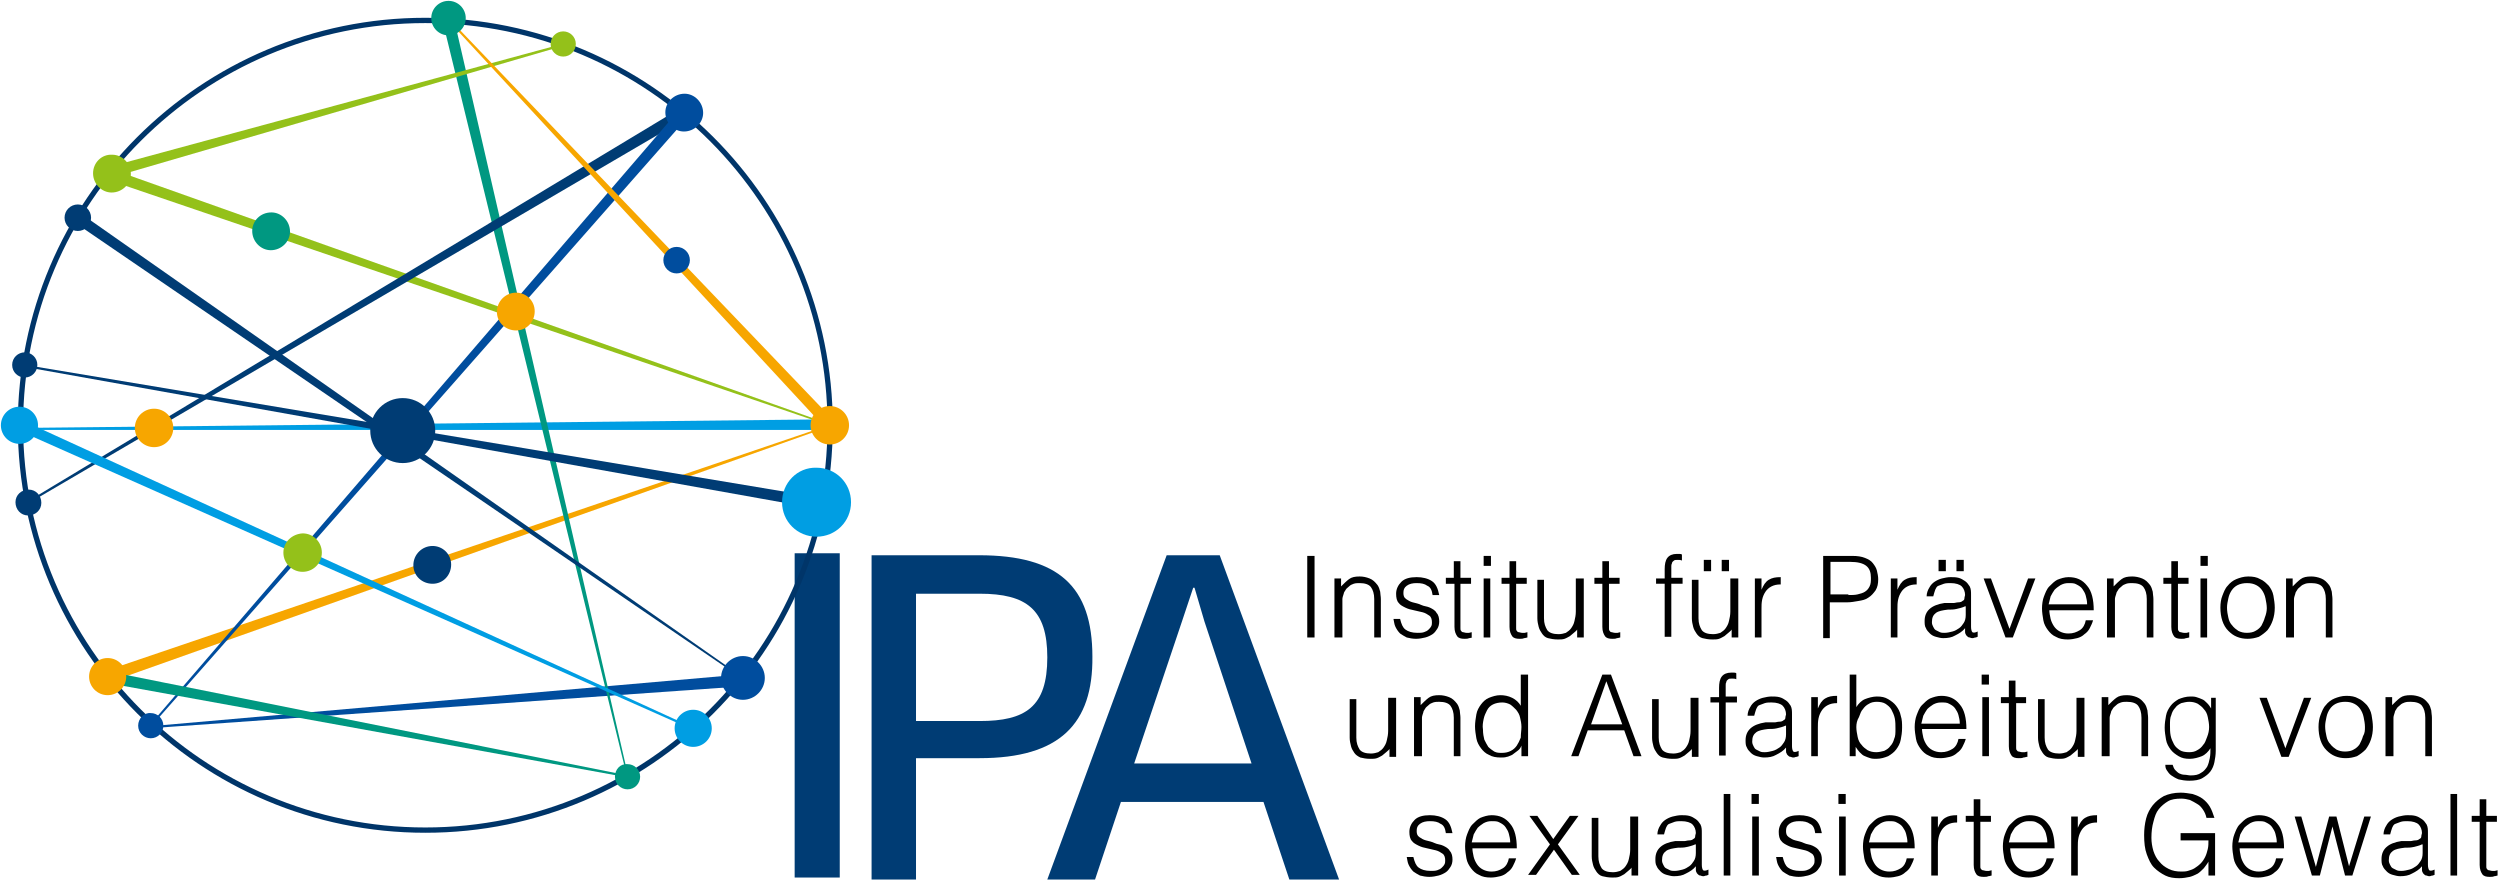 <svg width="377" height="133" xmlns="http://www.w3.org/2000/svg"><style>.st0{fill:#009ee3}.st1{fill:#003c74}.st2{enable-background:new}.st3{fill:#f7a600}.st4{fill:#003c74;stroke:#003569;stroke-width:.5;stroke-miterlimit:10}.st5{fill:#94c11a}.st6{fill:#004d9e}.st7{fill:#009881}</style><path fill="none" id="canvas_background" d="M-1-1h379v135H-1z"/><g><path id="svg_1" class="st0" d="M3.234 64.532l122-1.3-.2 1.6H3.134z"/><path id="svg_2" d="M147.734 114.332h-9.6v18.3h-6.7v-48.9h16.2c12 0 17.1 4.7 17.1 15.3.1 10.1-4.9 15.3-17 15.3zm0-24.8h-9.6v19.2h9.6c6.9 0 10.2-2.1 10.2-9.6 0-7.2-3.1-9.6-10.2-9.6z" class="st1"/><path id="svg_3" d="M190.534 120.932h-21.5l-3.9 11.7h-7.2l18-48.9h8l18 48.9h-7.5l-3.9-11.7zm-12.3-27.2l-7.2 21.4h17.7l-7.1-21.4-1.5-5.1h-.2l-1.7 5.1z" class="st1"/><path id="svg_4" d="M119.834 83.432h6.8v48.9h-6.8v-48.9z" class="st1"/><g id="svg_5" class="st2"><path id="svg_6" d="M197.134 96.132v-12.3h1.1v12.3h-1.1z"/><path id="svg_7" d="M202.234 96.132h-1v-8.9h1v1.2c.4-.4.8-.8 1.2-1.1s.9-.4 1.6-.4c.5 0 1 .1 1.5.3.5.2.8.5 1.2 1 .2.3.3.6.4 1 0 .3.1.7.1 1.1v5.8h-1v-5.8c0-.8-.2-1.4-.5-1.8s-.9-.6-1.7-.6c-.3 0-.6 0-.9.1-.3.1-.5.2-.7.4s-.4.3-.5.5c-.1.2-.3.4-.3.6-.1.3-.2.6-.2.8V96.132h-.2z"/><path id="svg_8" d="M211.134 93.332c.2.8.4 1.3.8 1.6.4.3 1 .5 1.8.5.4 0 .7 0 1-.1.3-.1.5-.2.7-.4.2-.2.3-.3.4-.5.1-.2.1-.4.1-.6 0-.4-.1-.8-.4-1-.3-.2-.6-.4-1-.5-.4-.1-.9-.2-1.3-.3-.5-.1-.9-.2-1.3-.4s-.8-.4-1-.7c-.3-.3-.4-.8-.4-1.4 0-.7.3-1.3.8-1.8s1.3-.7 2.3-.7c.9 0 1.7.2 2.3.6s.9 1.1 1.1 2.1h-1c-.1-.7-.3-1.2-.8-1.4-.4-.3-.9-.4-1.6-.4-.6 0-1.1.1-1.5.4s-.5.6-.5 1.1c0 .4.1.7.4.9.3.2.6.4 1 .5.4.1.9.2 1.3.4s.9.2 1.3.4.8.4 1 .8c.3.3.4.8.4 1.3 0 .4-.1.8-.3 1.1s-.4.6-.7.8c-.3.2-.7.4-1.1.5-.4.1-.9.2-1.4.2-.5 0-1-.1-1.4-.2-.4-.2-.7-.4-1-.6-.3-.3-.5-.6-.7-1-.2-.4-.2-.8-.3-1.2h1z"/><path id="svg_9" d="M222.034 96.132c-.1 0-.3.1-.5.1-.2.1-.4.1-.7.1-.5 0-.9-.1-1.1-.4s-.4-.7-.4-1.4v-6.5h-1.3v-.9h1.2v-2.5h1v2.5h1.6v.9h-1.6V94.732c0 .2 0 .3.1.4.1.1.1.2.3.2.1 0 .3.1.5.1h.4c.1 0 .3-.1.4-.1v.8h.1z"/><path id="svg_10" d="M223.734 85.332v-1.5h1.1v1.5h-1.1zm0 10.8v-8.9h1v8.9h-1z"/><path id="svg_11" d="M230.334 96.132c-.1 0-.3.1-.5.1-.2.1-.4.1-.7.1-.5 0-.9-.1-1.1-.4s-.4-.7-.4-1.4v-6.5h-1.2v-.9h1.2v-2.5h1v2.5h1.6v.9h-1.6V94.732c0 .2 0 .3.1.4.1.1.1.2.3.2.1 0 .3.1.5.1h.4c.1 0 .3-.1.4-.1v.8z"/><path id="svg_12" d="M237.834 87.232h1v8.9h-1v-1.2c-.1.2-.3.3-.5.5s-.4.3-.6.5c-.2.1-.5.3-.8.4s-.6.1-1 .1c-.6 0-1.1-.1-1.5-.2s-.7-.4-.9-.7c-.2-.3-.4-.6-.5-1-.1-.4-.2-.8-.2-1.3v-5.8h1v5.8c0 .8.2 1.3.5 1.8.3.4.9.6 1.7.6.4 0 .8-.1 1.1-.2.3-.2.6-.4.8-.7.2-.3.4-.6.5-1.1.1-.4.2-.9.2-1.4v-5h.2z"/><path id="svg_13" d="M244.334 96.132c-.1 0-.3.1-.5.1-.2.1-.4.1-.7.1-.5 0-.9-.1-1.1-.4s-.4-.7-.4-1.4v-6.5h-1.2v-.9h1.2v-2.5h1v2.5h1.6v.9h-1.6V94.732c0 .2 0 .3.1.4.1.1.1.2.3.2.1 0 .3.1.5.1h.4c.1 0 .3-.1.4-.1v.8z"/><path id="svg_14" d="M249.734 88.132v-.9h1.3v-1.4c0-.7.1-1.3.4-1.7.3-.4.8-.6 1.4-.6h.4c.1 0 .3 0 .4.1v.9c-.2-.1-.4-.1-.6-.1-.3 0-.5 0-.6.1-.1.1-.3.2-.3.4-.1.2-.1.3-.1.5V87.132h1.7v.9h-1.7v8h-1v-8h-1.3v.1z"/><path id="svg_15" d="M261.134 87.232h1v8.9h-1v-1.2c-.1.2-.3.3-.5.5s-.4.3-.6.5c-.2.1-.5.3-.8.4s-.6.1-1 .1c-.6 0-1.1-.1-1.5-.2s-.7-.4-.9-.7c-.2-.3-.4-.6-.5-1-.1-.4-.2-.8-.2-1.3v-5.8h1v5.8c0 .8.2 1.3.5 1.8.3.4.9.6 1.7.6.4 0 .8-.1 1.1-.2.3-.2.6-.4.8-.7.2-.3.4-.6.5-1.1.1-.4.2-.9.2-1.4v-5h.2zm-4.2-2.8h1.1v1.7h-1.1v-1.7zm2.7 0h1.1v1.7h-1.1v-1.7z"/><path id="svg_16" d="M265.634 96.132h-1v-8.9h1v1.7c.3-.7.6-1.2 1.1-1.5s1-.4 1.8-.4v1.1c-.6 0-1 .1-1.4.3s-.7.5-.9.8c-.2.3-.4.7-.5 1.2-.1.5-.1.9-.1 1.4v4.3z"/><path id="svg_17" d="M274.934 96.132v-12.3h4.4c.8 0 1.4.1 1.9.3.5.2.9.4 1.2.8s.5.7.6 1.1c.1.4.2.9.2 1.3 0 .7-.1 1.2-.4 1.7-.3.4-.6.8-1.1 1.1-.4.3-.9.4-1.5.5-.6.1-1.1.2-1.7.2h-2.6v5.4h-1v-.1zm3.8-6.4c.5 0 1 0 1.4-.1s.8-.2 1.1-.4c.3-.2.5-.4.7-.8s.2-.8.2-1.3c0-.8-.2-1.4-.7-1.8-.5-.4-1.3-.6-2.4-.6h-3v4.9h2.7v.1z"/><path id="svg_18" d="M286.134 96.132h-1v-8.9h1v1.7c.3-.7.6-1.2 1.1-1.5s1-.4 1.8-.4v1.1c-.6 0-1 .1-1.4.3s-.7.5-.9.8c-.2.3-.4.7-.5 1.2-.1.5-.1.9-.1 1.4v4.3z"/><path id="svg_19" d="M294.634 90.932c.2 0 .4-.1.7-.1.3 0 .5-.1.6-.2.2-.1.3-.2.3-.4s.1-.4.1-.5c0-.5-.2-1-.5-1.3-.3-.3-.9-.5-1.7-.5-.3 0-.7 0-1 .1-.3.1-.5.2-.8.3s-.4.4-.5.6c-.1.3-.2.6-.3 1h-1c0-.5.2-1 .4-1.3.2-.4.5-.7.8-.9.3-.2.7-.4 1.1-.5.4-.1.9-.2 1.3-.2s.8 0 1.2.1c.4.1.7.3 1 .5s.5.5.7.8c.2.4.2.8.2 1.3v4.8c0 .4.1.7.2.8s.4.1.8-.1v.8c-.1 0-.2.1-.3.1-.2 0-.3.1-.4.1-.2 0-.3 0-.5-.1-.2 0-.3-.1-.4-.2-.1-.1-.2-.2-.2-.3-.1-.1-.1-.3-.1-.4v-.5c-.4.5-.9.8-1.5 1.1-.5.3-1.1.4-1.8.4-.4 0-.7-.1-1.1-.2-.4-.1-.7-.3-.9-.5s-.5-.5-.6-.8c-.2-.3-.2-.7-.2-1.1 0-1.5 1-2.4 3-2.7h1.4zm1.7.5c-.4.2-.9.3-1.3.4-.4.1-.9.1-1.3.1-.8.1-1.4.2-1.8.5-.4.3-.6.7-.6 1.4 0 .3.1.5.2.7s.2.4.4.5l.6.3c.2.1.5.1.7.1.4 0 .8-.1 1.2-.2.4-.1.7-.3 1-.5.3-.2.5-.5.7-.8.2-.3.3-.7.3-1.2v-1.3h-.1zm-4-7h1.1v1.7h-1.1v-1.7zm2.7 0h1.1v1.7h-1.1v-1.7z"/><path id="svg_20" d="M299.134 87.232h1.1l2.8 7.6 2.8-7.6h1.1l-3.4 8.9h-1.1l-3.3-8.9z"/><path id="svg_21" d="M309.034 91.932c0 .5.1.9.2 1.4.1.4.3.8.5 1.1.2.3.5.6.9.8.4.2.8.3 1.3.3.7 0 1.2-.2 1.7-.5s.8-.9.9-1.5h1.1c-.1.4-.3.8-.5 1.2s-.5.7-.8.9c-.3.3-.7.5-1.1.6-.4.1-.9.2-1.4.2-.7 0-1.3-.1-1.8-.4-.5-.2-.9-.6-1.2-1s-.6-.9-.7-1.5-.2-1.2-.2-1.8.1-1.3.3-1.8.4-1.1.8-1.5.8-.8 1.2-1c.5-.2 1.1-.4 1.7-.4 1.2 0 2.1.4 2.8 1.3.7.8 1 2.1 1 3.7h-6.7v-.1zm5.7-.9c0-.4-.1-.8-.2-1.2-.1-.4-.3-.7-.5-1-.2-.3-.5-.5-.9-.7-.3-.2-.7-.2-1.2-.2s-.8.1-1.2.3c-.3.2-.6.4-.9.7-.2.3-.4.6-.6 1l-.3 1.2h5.8v-.1z"/><path id="svg_22" d="M318.734 96.132h-1v-8.9h1v1.2c.4-.4.8-.8 1.2-1.1.4-.3.9-.4 1.6-.4.5 0 1 .1 1.5.3.5.2.8.5 1.2 1 .2.3.3.6.4 1 0 .3.1.7.1 1.1v5.8h-1v-5.8c0-.8-.2-1.4-.5-1.8s-.9-.6-1.7-.6c-.3 0-.6 0-.9.1-.3.1-.5.2-.7.4s-.4.3-.5.5c-.1.2-.3.4-.3.6-.1.3-.2.6-.2.8V96.132h-.2z"/><path id="svg_23" d="M330.134 96.132c-.1 0-.3.1-.5.1-.2.1-.4.1-.7.1-.5 0-.9-.1-1.1-.4s-.4-.7-.4-1.4v-6.5h-1.2v-.9h1.2v-2.5h1v2.5h1.6v.9h-1.6V94.732c0 .2 0 .3.1.4.1.1.1.2.3.2.1 0 .3.1.5.1h.4c.1 0 .3-.1.4-.1v.8z"/><path id="svg_24" d="M331.834 85.332v-1.5h1.1v1.5h-1.1zm0 10.8v-8.9h1v8.9h-1z"/><path id="svg_25" d="M338.934 96.332c-.6 0-1.1-.1-1.6-.3-.5-.2-.9-.5-1.3-.9s-.7-.9-.9-1.5c-.2-.6-.3-1.3-.3-2s.1-1.3.3-1.8.4-1.1.8-1.5c.3-.4.8-.8 1.3-1 .5-.2 1.1-.4 1.8-.4s1.3.1 1.8.4c.5.2.9.6 1.3 1 .3.4.6.9.7 1.5s.2 1.2.2 1.8c0 .7-.1 1.3-.3 1.9-.2.6-.5 1.1-.8 1.5-.4.4-.8.7-1.3 1-.6.2-1.1.3-1.7.3zm2.9-4.6c0-.5-.1-1-.2-1.5s-.3-.9-.5-1.2c-.2-.3-.5-.6-.9-.8-.4-.2-.8-.3-1.4-.3-.5 0-1 .1-1.4.3-.4.2-.7.5-.9.8-.2.3-.4.7-.5 1.2s-.2.9-.2 1.4c0 .5.1 1.1.2 1.5.1.5.3.9.6 1.2.2.3.6.6.9.8.4.2.8.3 1.3.3s1-.1 1.3-.3c.4-.2.7-.5.9-.8.2-.4.4-.8.5-1.2.2-.5.3-1 .3-1.4z"/><path id="svg_26" d="M345.734 96.132h-1v-8.9h1v1.2c.4-.4.8-.8 1.2-1.1.4-.3.9-.4 1.6-.4.5 0 1 .1 1.5.3.5.2.8.5 1.2 1 .2.3.3.6.4 1 0 .3.1.7.1 1.1v5.8h-1v-5.8c0-.8-.2-1.4-.5-1.8s-.9-.6-1.7-.6c-.3 0-.6 0-.9.1-.3.1-.5.2-.7.4s-.4.3-.5.5c-.1.2-.3.4-.3.6-.1.3-.2.6-.2.8V96.132h-.2z"/></g><g id="svg_27" class="st2"><path id="svg_28" d="M209.534 105.232h1v8.9h-1v-1.2c-.1.2-.3.3-.5.5s-.4.3-.6.5c-.2.1-.5.3-.8.4-.3.1-.6.1-1 .1-.6 0-1.1-.1-1.5-.2-.4-.2-.7-.4-.9-.7-.2-.3-.4-.6-.5-1s-.2-.8-.2-1.3v-5.8h1v5.8c0 .8.2 1.3.5 1.8.3.4.9.6 1.7.6.4 0 .8-.1 1.1-.2.3-.2.6-.4.8-.7.2-.3.4-.6.5-1.1.1-.4.2-.9.2-1.4v-5h.2z"/><path id="svg_29" d="M214.234 114.032h-1v-8.9h1v1.2c.4-.4.8-.8 1.2-1.1.4-.3.9-.4 1.6-.4.5 0 1 .1 1.5.3.5.2.8.5 1.2 1 .2.3.3.6.4 1 0 .3.1.7.1 1.1v5.8h-1v-5.8c0-.8-.2-1.4-.5-1.8s-.9-.6-1.7-.6c-.3 0-.6 0-.9.1-.3.1-.5.2-.7.4s-.4.3-.5.5c-.1.2-.3.4-.3.6-.1.3-.2.6-.2.8V114.032h-.2z"/><path id="svg_30" d="M229.434 101.732h1v12.3h-1v-1.6c-.1.3-.3.6-.6.8s-.5.4-.8.6c-.3.1-.6.3-.8.3-.3.1-.6.1-.9.1-.7 0-1.3-.1-1.8-.4-.5-.2-.9-.6-1.2-1-.3-.4-.6-.9-.7-1.5-.1-.6-.2-1.2-.2-1.8 0-.6.1-1.2.2-1.8s.4-1.1.7-1.5.7-.8 1.2-1 1.1-.4 1.7-.4c.6 0 1.2.1 1.8.4s1 .7 1.3 1.2v-4.7h.1zm0 7.9c0-.5-.1-1-.2-1.4-.1-.5-.3-.8-.6-1.2-.3-.3-.6-.6-.9-.8-.4-.2-.8-.3-1.2-.3-.5 0-1 .1-1.4.3s-.7.5-.9.9-.4.8-.5 1.3c-.1.5-.2 1-.1 1.6 0 .6.1 1.1.2 1.5.2.4.4.8.6 1.1.3.3.6.5.9.7.4.2.7.2 1.2.2s.9-.1 1.3-.3c.4-.2.7-.5.9-.8.2-.3.4-.7.6-1.2 0-.6.1-1.1.1-1.6z"/><path id="svg_31" d="M236.934 114.032l4.7-12.3h1.3l4.6 12.3h-1.2l-1.4-3.9h-5.5l-1.4 3.9h-1.1zm3-4.8h4.7l-2.4-6.5-2.3 6.5z"/><path id="svg_32" d="M255.134 105.232h1v8.9h-1v-1.2c-.1.2-.3.3-.5.5s-.4.3-.6.5c-.2.1-.5.3-.8.4s-.6.1-1 .1c-.6 0-1.1-.1-1.5-.2s-.7-.4-.9-.7c-.2-.3-.4-.6-.5-1-.1-.4-.2-.8-.2-1.3v-5.8h1v5.8c0 .8.2 1.3.5 1.8.3.4.9.6 1.7.6.4 0 .8-.1 1.1-.2.3-.2.6-.4.8-.7.2-.3.4-.6.5-1.1.1-.4.2-.9.2-1.4v-5h.2z"/><path id="svg_33" d="M257.934 106.032v-.9h1.3v-1.4c0-.7.1-1.3.4-1.7.3-.4.8-.6 1.4-.6h.4c.1 0 .3 0 .4.1v.9c-.2-.1-.4-.1-.6-.1-.3 0-.5 0-.6.1-.1.1-.3.2-.3.4-.1.2-.1.3-.1.5V105.032h1.7v.9h-1.7v8h-1v-8h-1.3v.1z"/><path id="svg_34" d="M267.634 108.932c.2 0 .4-.1.7-.1.3 0 .5-.1.6-.2.2-.1.3-.2.3-.4s.1-.4.1-.5c0-.5-.2-1-.5-1.3-.3-.3-.9-.5-1.7-.5-.3 0-.7 0-1 .1-.3.1-.5.2-.8.3s-.4.4-.5.6c-.1.3-.2.6-.3 1h-1c0-.5.2-1 .4-1.3.2-.4.5-.7.8-.9.3-.2.7-.4 1.1-.5.4-.1.9-.2 1.3-.2s.8 0 1.2.1c.4.1.7.3 1 .5s.5.5.7.8c.2.4.2.8.2 1.3v4.8c0 .4.1.7.2.8s.4.1.8-.1v.8c-.1 0-.2.1-.3.1-.2 0-.3.1-.4.1-.2 0-.3 0-.5-.1-.2 0-.3-.1-.4-.2-.1-.1-.2-.2-.2-.3-.1-.1-.1-.3-.1-.4v-.5c-.4.5-.9.8-1.5 1.1-.5.3-1.1.4-1.8.4-.4 0-.7-.1-1.1-.2-.4-.1-.7-.3-.9-.5s-.5-.5-.6-.8c-.2-.3-.2-.7-.2-1.1 0-1.5 1-2.4 3-2.7h1.4zm1.6.5c-.4.2-.9.3-1.3.4-.4.1-.9.1-1.3.1-.8.1-1.4.2-1.8.5-.4.3-.6.7-.6 1.4 0 .3.1.5.2.7s.2.4.4.5l.6.3c.2.1.5.1.7.1.4 0 .8-.1 1.2-.2.4-.1.7-.3 1-.5.3-.2.5-.5.7-.8.2-.3.3-.7.3-1.2v-1.3h-.1z"/><path id="svg_35" d="M274.134 114.032h-1v-8.9h1v1.7c.3-.7.6-1.2 1.1-1.5s1-.4 1.8-.4v1.1c-.6 0-1 .1-1.4.3s-.7.5-.9.8c-.2.3-.4.7-.5 1.2-.1.5-.1.9-.1 1.4v4.3z"/><path id="svg_36" d="M279.934 114.032h-1v-12.3h1v4.9c.3-.5.8-1 1.3-1.2s1.2-.4 1.8-.4c.7 0 1.2.1 1.7.4.5.3.9.6 1.2 1s.6.9.7 1.5c.2.6.2 1.2.2 1.8 0 .7-.1 1.3-.2 1.8-.1.6-.4 1.1-.7 1.5s-.7.7-1.2 1c-.5.2-1.1.4-1.8.4-.3 0-.6 0-.9-.1-.3-.1-.6-.2-.8-.3-.3-.1-.5-.3-.8-.6-.2-.2-.4-.5-.6-.8v1.4h.1zm0-4.4c0 .5.1 1 .2 1.5s.3.9.6 1.2c.2.3.6.6.9.8.4.2.8.3 1.3.3.4 0 .8-.1 1.2-.2.4-.2.7-.4.9-.7.3-.3.5-.7.6-1.1.2-.4.2-.9.2-1.5s0-1.1-.1-1.6-.3-.9-.5-1.3-.6-.7-.9-.9-.8-.3-1.3-.3-.9.1-1.2.3c-.4.2-.7.5-.9.8-.3.3-.4.7-.6 1.2-.3.5-.4 1-.4 1.5z"/><path id="svg_37" d="M289.834 109.832c0 .5.1.9.2 1.4.1.4.3.8.5 1.1.2.3.5.6.9.8.4.2.8.3 1.3.3.7 0 1.2-.2 1.7-.5s.8-.9.9-1.5h1.1c-.1.4-.3.8-.5 1.2s-.5.7-.8.9c-.3.3-.7.5-1.1.6-.4.1-.9.2-1.4.2-.7 0-1.3-.1-1.8-.4-.5-.2-.9-.6-1.2-1s-.6-.9-.7-1.5-.2-1.2-.2-1.8.1-1.3.3-1.8.4-1.1.8-1.5.8-.8 1.2-1c.5-.2 1.1-.4 1.7-.4 1.2 0 2.1.4 2.8 1.3.7.8 1 2.1 1 3.7h-6.7v-.1zm5.7-.8c0-.4-.1-.8-.2-1.2-.1-.4-.3-.7-.5-1-.2-.3-.5-.5-.9-.7-.3-.2-.7-.2-1.2-.2s-.8.1-1.2.3c-.3.2-.6.4-.9.7-.2.3-.4.6-.6 1l-.3 1.2h5.8v-.1z"/><path id="svg_38" d="M298.834 103.232v-1.5h1.1v1.5h-1.1zm.1 10.8v-8.9h1v8.9h-1z"/><path id="svg_39" d="M305.634 114.132c-.1 0-.3.1-.5.1-.2.1-.4.1-.7.1-.5 0-.9-.1-1.1-.4s-.4-.7-.4-1.4v-6.5h-1.2v-.9h1.2v-2.5h1v2.5h1.6v.9h-1.5V112.732c0 .2 0 .3.1.4.1.1.1.2.3.2.1 0 .3.1.5.1h.4c.1 0 .3-.1.4-.1v.8h-.1z"/><path id="svg_40" d="M313.334 105.232h1v8.9h-1v-1.2c-.1.2-.3.3-.5.5s-.4.3-.6.5c-.2.1-.5.3-.8.4s-.6.1-1 .1c-.6 0-1.1-.1-1.5-.2s-.7-.4-.9-.7c-.2-.3-.4-.6-.5-1-.1-.4-.2-.8-.2-1.3v-5.8h1v5.8c0 .8.2 1.3.5 1.8.3.4.9.6 1.7.6.4 0 .8-.1 1.1-.2.3-.2.6-.4.8-.7.2-.3.4-.6.5-1.1.1-.4.2-.9.2-1.4v-5h.2z"/><path id="svg_41" d="M317.934 114.032h-1v-8.9h1v1.2c.4-.4.8-.8 1.2-1.1.4-.3.9-.4 1.6-.4.5 0 1 .1 1.5.3.5.2.8.5 1.2 1 .2.3.3.6.4 1 0 .3.1.7.1 1.1v5.8h-1v-5.8c0-.8-.2-1.4-.5-1.8s-.9-.6-1.7-.6c-.3 0-.6 0-.9.1-.3.1-.5.2-.7.4s-.4.3-.5.5c-.1.2-.3.4-.3.6-.1.3-.2.6-.2.8V114.032h-.2z"/><path id="svg_42" d="M333.134 105.232h1v8c0 .6-.1 1.2-.2 1.7s-.3 1-.6 1.4c-.3.4-.7.7-1.2 1s-1.2.4-2 .4c-.6 0-1.2-.1-1.6-.2-.5-.2-.8-.4-1.1-.6s-.5-.5-.7-.8c-.2-.3-.2-.6-.2-.8h1.1c.1.3.2.6.4.8.2.2.4.4.6.5.2.1.5.2.8.2.3 0 .6.1.9.1.7 0 1.2-.1 1.6-.4.4-.2.7-.6.9-.9.2-.4.3-.8.4-1.3.1-.5.1-1 .1-1.5-.3.5-.8 1-1.3 1.2s-1.2.4-1.8.4c-.7 0-1.2-.1-1.7-.4s-.9-.6-1.2-1-.6-.9-.7-1.5-.2-1.2-.2-1.8c0-.6.1-1.3.2-1.8.1-.6.4-1.1.7-1.5.3-.4.7-.7 1.2-1 .5-.2 1.1-.4 1.8-.4.3 0 .6 0 .9.1.3.1.6.2.8.3.3.1.5.3.8.6s.4.5.6.8v-1.6h-.3zm0 4.4c0-.5-.1-1-.2-1.5s-.3-.9-.6-1.2c-.2-.3-.6-.6-.9-.8-.4-.2-.8-.3-1.3-.3-.4 0-.8.1-1.2.2-.4.2-.7.4-.9.7-.3.3-.5.7-.6 1.1-.2.4-.2.9-.2 1.5s0 1.1.1 1.6.3.9.5 1.3.6.7.9.9.8.3 1.4.3c.5 0 .9-.1 1.2-.3.4-.2.7-.5.9-.8.3-.3.4-.7.6-1.2.2-.5.3-1 .3-1.5z"/><path id="svg_43" d="M340.734 105.232h1.1l2.8 7.6 2.8-7.6h1.1l-3.4 8.9h-1.1l-3.3-8.9z"/><path id="svg_44" d="M353.734 114.332c-.6 0-1.1-.1-1.6-.3-.5-.2-.9-.5-1.3-.9s-.7-.9-.9-1.5c-.2-.6-.3-1.3-.3-2s.1-1.3.3-1.8.4-1.1.8-1.5c.3-.4.8-.8 1.3-1 .5-.2 1.1-.4 1.8-.4s1.3.1 1.8.4c.5.2.9.6 1.3 1 .3.4.6.9.7 1.5s.2 1.2.2 1.8c0 .7-.1 1.3-.3 1.9-.2.6-.5 1.1-.8 1.5-.4.4-.8.7-1.3 1-.6.2-1.1.3-1.7.3zm2.9-4.7c0-.5-.1-1-.2-1.5s-.3-.9-.5-1.2c-.2-.3-.5-.6-.9-.8-.4-.2-.8-.3-1.4-.3-.5 0-1 .1-1.4.3-.4.2-.7.5-.9.8-.2.3-.4.7-.5 1.2s-.2.9-.2 1.4c0 .5.1 1.1.2 1.5.1.5.3.9.6 1.2.2.3.6.6.9.8.4.2.8.3 1.3.3s1-.1 1.3-.3c.4-.2.7-.5.9-.8.2-.4.4-.8.5-1.2.3-.5.3-.9.3-1.4z"/><path id="svg_45" d="M360.734 114.032h-1v-8.9h1v1.2c.4-.4.8-.8 1.2-1.1.4-.3.9-.4 1.6-.4.5 0 1 .1 1.5.3.5.2.8.5 1.2 1 .2.3.3.6.4 1 0 .3.1.7.1 1.1v5.8h-1v-5.8c0-.8-.2-1.4-.5-1.8s-.9-.6-1.7-.6c-.3 0-.6 0-.9.1-.3.1-.5.2-.7.4s-.4.3-.5.5c-.1.2-.3.4-.3.6-.1.3-.2.6-.2.8V114.032h-.2z"/></g><g id="svg_46" class="st2"><path id="svg_47" d="M213.134 129.232c.2.8.4 1.3.8 1.6.4.3 1 .5 1.8.5.4 0 .7 0 1-.1.3-.1.5-.2.7-.4.2-.2.3-.3.4-.5.1-.2.1-.4.1-.6 0-.4-.1-.8-.4-1-.3-.2-.6-.4-1-.5-.4-.1-.9-.2-1.3-.3-.5-.1-.9-.2-1.3-.4s-.8-.4-1-.7c-.3-.3-.4-.8-.4-1.4 0-.7.3-1.3.8-1.8s1.3-.7 2.3-.7c.9 0 1.7.2 2.3.6s.9 1.1 1.1 2.1h-1c-.1-.7-.3-1.2-.8-1.4-.4-.3-.9-.4-1.6-.4-.6 0-1.1.1-1.5.4s-.5.6-.5 1.1c0 .4.1.7.4.9.3.2.6.4 1 .5.4.1.9.2 1.3.4s.9.2 1.3.4.8.4 1 .8c.3.3.4.8.4 1.3 0 .4-.1.8-.3 1.1s-.4.6-.7.8c-.3.2-.7.4-1.1.5-.4.1-.9.2-1.4.2-.5 0-1-.1-1.4-.2-.4-.2-.7-.4-1-.6-.3-.3-.5-.6-.7-1-.2-.4-.2-.8-.3-1.2h1z"/><path id="svg_48" d="M222.034 127.832c0 .5.1.9.2 1.4.1.4.3.8.5 1.1.2.3.5.6.9.8.4.2.8.3 1.3.3.7 0 1.2-.2 1.7-.5s.8-.9.9-1.5h1.1c-.1.4-.3.8-.5 1.2s-.5.7-.8.9c-.3.3-.7.5-1.1.6-.4.1-.9.2-1.4.2-.7 0-1.3-.1-1.8-.4-.5-.2-.9-.6-1.2-1s-.6-.9-.7-1.5-.2-1.2-.2-1.8.1-1.3.3-1.8.4-1.1.8-1.5.8-.8 1.2-1c.5-.2 1.1-.4 1.7-.4 1.2 0 2.1.4 2.8 1.3.7.8 1 2.1 1 3.7h-6.7v-.1zm5.7-.9c0-.4-.1-.8-.2-1.2-.1-.4-.3-.7-.5-1-.2-.3-.5-.5-.9-.7-.3-.2-.7-.2-1.2-.2s-.8.1-1.2.3c-.3.2-.6.4-.9.7-.2.3-.4.6-.6 1l-.3 1.2h5.8v-.1z"/><path id="svg_49" d="M234.334 128.132l-2.7 3.8h-1.2l3.3-4.6-3.1-4.3h1.2l2.4 3.5 2.5-3.5h1.3l-3.1 4.3 3.3 4.6h-1.2l-2.7-3.8z"/><path id="svg_50" d="M246.034 123.132h1v8.9h-1v-1.2c-.1.2-.3.3-.5.5s-.4.3-.6.5c-.2.1-.5.3-.8.4s-.6.1-1 .1c-.6 0-1.1-.1-1.5-.2s-.7-.4-.9-.7c-.2-.3-.4-.6-.5-1-.1-.4-.2-.8-.2-1.3v-5.8h1v5.8c0 .8.2 1.3.5 1.8.3.4.9.6 1.7.6.4 0 .8-.1 1.1-.2.3-.2.6-.4.8-.7.2-.3.4-.6.5-1.1.1-.4.2-.9.2-1.4v-5h.2z"/><path id="svg_51" d="M254.034 126.832c.2 0 .4-.1.7-.1.3 0 .5-.1.6-.2.2-.1.3-.2.3-.4s.1-.4.1-.5c0-.5-.2-1-.5-1.3-.3-.3-.9-.5-1.7-.5-.3 0-.7 0-1 .1-.3.1-.5.2-.8.3s-.4.4-.5.6c-.1.3-.2.6-.3 1h-1c0-.5.2-1 .4-1.3.2-.4.5-.7.8-.9.3-.2.7-.4 1.1-.5.4-.1.9-.2 1.3-.2s.8 0 1.2.1c.4.1.7.3 1 .5s.5.5.7.8c.2.4.2.8.2 1.3v4.8c0 .4.1.7.2.8s.4.1.8-.1v.8c-.1 0-.2.1-.3.1-.2 0-.3.1-.4.1-.2 0-.3 0-.5-.1-.2 0-.3-.1-.4-.2-.1-.1-.2-.2-.2-.3-.1-.1-.1-.3-.1-.4v-.5c-.4.5-.9.8-1.5 1.1-.5.3-1.1.4-1.8.4-.4 0-.7-.1-1.1-.2-.4-.1-.7-.3-.9-.5s-.5-.5-.6-.8c-.2-.3-.2-.7-.2-1.1 0-1.5 1-2.4 3-2.7h1.4zm1.6.5c-.4.2-.9.3-1.3.4-.4.1-.9.1-1.3.1-.8.1-1.4.2-1.8.5-.4.3-.6.7-.6 1.4 0 .3.1.5.2.7s.2.4.4.5l.6.3c.2.1.5.1.7.1.4 0 .8-.1 1.2-.2.4-.1.7-.3 1-.5.3-.2.5-.5.7-.8.2-.3.3-.7.3-1.2v-1.3h-.1z"/><path id="svg_52" d="M259.934 132.032v-12.3h1v12.3h-1z"/><path id="svg_53" d="M264.134 121.232v-1.5h1.1v1.5h-1.1zm.1 10.8v-8.9h1v8.9h-1z"/><path id="svg_54" d="M268.834 129.232c.2.8.4 1.3.8 1.6.4.3 1 .5 1.8.5.4 0 .7 0 1-.1.3-.1.5-.2.7-.4.2-.2.3-.3.4-.5.1-.2.1-.4.1-.6 0-.4-.1-.8-.4-1-.3-.2-.6-.4-1-.5-.4-.1-.9-.2-1.3-.3-.5-.1-.9-.2-1.3-.4s-.8-.4-1-.7c-.3-.3-.4-.8-.4-1.4 0-.7.3-1.3.8-1.8s1.3-.7 2.3-.7c.9 0 1.7.2 2.3.6s.9 1.1 1.1 2.1h-1c-.1-.7-.3-1.2-.8-1.4-.4-.3-.9-.4-1.6-.4-.6 0-1.1.1-1.5.4s-.5.6-.5 1.1c0 .4.1.7.4.9.3.2.6.4 1 .5.4.1.9.2 1.3.4s.9.2 1.3.4.8.4 1 .8c.3.3.4.8.4 1.3 0 .4-.1.8-.3 1.1s-.4.6-.7.8c-.3.2-.7.4-1.1.5-.4.1-.9.2-1.4.2-.5 0-1-.1-1.4-.2-.4-.2-.7-.4-1-.6-.3-.3-.5-.6-.7-1-.2-.4-.2-.8-.3-1.2h1z"/><path id="svg_55" d="M277.234 121.232v-1.5h1.1v1.5h-1.1zm.1 10.8v-8.9h1v8.9h-1z"/><path id="svg_56" d="M282.034 127.832c0 .5.1.9.2 1.4.1.4.3.8.5 1.1.2.3.5.6.9.8.4.2.8.3 1.3.3.7 0 1.2-.2 1.7-.5s.8-.9.9-1.5h1.1c-.1.4-.3.8-.5 1.2s-.5.7-.8.9c-.3.3-.7.5-1.1.6-.4.1-.9.2-1.4.2-.7 0-1.3-.1-1.8-.4-.5-.2-.9-.6-1.2-1s-.6-.9-.7-1.5-.2-1.2-.2-1.8.1-1.3.3-1.8.4-1.1.8-1.5.8-.8 1.2-1c.5-.2 1.1-.4 1.7-.4 1.2 0 2.1.4 2.8 1.3.7.8 1 2.1 1 3.7h-6.7v-.1zm5.6-.9c0-.4-.1-.8-.2-1.2-.1-.4-.3-.7-.5-1-.2-.3-.5-.5-.9-.7-.3-.2-.7-.2-1.2-.2s-.8.1-1.2.3c-.3.2-.6.4-.9.7-.2.3-.4.6-.6 1l-.3 1.2h5.8v-.1z"/><path id="svg_57" d="M292.234 132.032h-1v-8.9h1v1.7c.3-.7.6-1.2 1.1-1.5s1-.4 1.8-.4v1.1c-.6 0-1 .1-1.4.3s-.7.5-.9.8c-.2.3-.4.7-.5 1.2-.1.5-.1.9-.1 1.4v4.3z"/><path id="svg_58" d="M300.334 132.032c-.1 0-.3.1-.5.1-.2.1-.4.1-.7.1-.5 0-.9-.1-1.1-.4s-.4-.7-.4-1.4v-6.5h-1.2v-.9h1.2v-2.5h1v2.5h1.6v.9h-1.6V130.632c0 .2 0 .3.1.4.1.1.1.2.3.2.1 0 .3.1.5.1h.4c.1 0 .3-.1.4-.1v.8z"/><path id="svg_59" d="M303.134 127.832c0 .5.1.9.2 1.4.1.4.3.8.5 1.1.2.3.5.6.9.8.4.2.8.3 1.3.3.7 0 1.2-.2 1.7-.5s.8-.9.9-1.5h1.1c-.1.4-.3.8-.5 1.2s-.5.7-.8.9c-.3.3-.7.5-1.1.6-.4.1-.9.2-1.4.2-.7 0-1.3-.1-1.8-.4-.5-.2-.9-.6-1.2-1s-.6-.9-.7-1.5-.2-1.2-.2-1.8.1-1.3.3-1.8.4-1.1.8-1.5.8-.8 1.2-1c.5-.2 1.1-.4 1.7-.4 1.2 0 2.1.4 2.8 1.3.7.8 1 2.1 1 3.7h-6.7v-.1zm5.6-.9c0-.4-.1-.8-.2-1.2-.1-.4-.3-.7-.5-1-.2-.3-.5-.5-.9-.7-.3-.2-.7-.2-1.2-.2s-.8.1-1.2.3c-.3.2-.6.4-.9.7-.2.3-.4.6-.6 1l-.3 1.2h5.8v-.1z"/><path id="svg_60" d="M313.334 132.032h-1v-8.9h1v1.7c.3-.7.6-1.2 1.1-1.5s1-.4 1.8-.4v1.1c-.6 0-1 .1-1.4.3s-.7.5-.9.8c-.2.3-.4.7-.5 1.2-.1.5-.1.9-.1 1.4v4.3z"/><path id="svg_61" d="M328.834 126.632v-1h5.2v6.4h-1v-2.1c-.2.4-.5.7-.7 1-.3.3-.6.6-.9.8-.4.2-.8.4-1.2.5-.5.1-1 .2-1.6.2-.8 0-1.5-.1-2.1-.4-.6-.3-1.2-.7-1.7-1.2s-.8-1.2-1.1-2c-.3-.8-.4-1.8-.4-2.9 0-.9.1-1.7.3-2.5s.6-1.5 1-2c.5-.6 1-1 1.7-1.4.7-.3 1.5-.5 2.5-.5.6 0 1.2.1 1.8.2.6.2 1.1.4 1.5.7.4.3.8.7 1.1 1.2.3.5.5 1.1.7 1.7h-1.2c-.1-.5-.3-.9-.5-1.2s-.5-.7-.9-.9c-.3-.2-.7-.4-1.1-.6-.4-.1-.8-.2-1.3-.2-.8 0-1.5.1-2 .4s-1 .7-1.4 1.2c-.4.5-.6 1.1-.8 1.9-.2.7-.3 1.5-.3 2.4 0 .7.1 1.3.3 2 .2.6.5 1.2.9 1.6.4.5.8.8 1.4 1.1s1.2.4 1.9.4c.3 0 .7 0 1-.1.3-.1.7-.2 1-.4s.6-.4.9-.7c.3-.3.5-.6.7-1 .2-.4.3-.8.4-1.2.1-.4.1-.9.1-1.3h-4.2v-.1z"/><path id="svg_62" d="M337.734 127.832c0 .5.1.9.2 1.4.1.4.3.8.5 1.1.2.3.5.6.9.8.4.2.8.3 1.3.3.7 0 1.2-.2 1.7-.5s.8-.9.9-1.5h1.1c-.1.4-.3.8-.5 1.2s-.5.7-.8.9c-.3.3-.7.5-1.1.6-.4.1-.9.2-1.4.2-.7 0-1.3-.1-1.8-.4-.5-.2-.9-.6-1.2-1s-.6-.9-.7-1.5-.2-1.2-.2-1.8.1-1.3.3-1.8.4-1.1.8-1.5.8-.8 1.2-1c.5-.2 1.1-.4 1.7-.4 1.2 0 2.1.4 2.8 1.3.7.8 1 2.1 1 3.7h-6.7v-.1zm5.6-.9c0-.4-.1-.8-.2-1.2-.1-.4-.3-.7-.5-1-.2-.3-.5-.5-.9-.7-.3-.2-.7-.2-1.2-.2s-.8.1-1.2.3c-.3.2-.6.4-.9.7-.2.3-.4.6-.6 1l-.3 1.2h5.8v-.1z"/><path id="svg_63" d="M354.234 130.632l2.3-7.5h1l-2.8 8.9h-1.1l-1.9-7.4-1.9 7.4h-1.2l-2.6-8.9h1l2.2 7.6 2-7.6h1.1l1.9 7.5z"/><path id="svg_64" d="M363.534 126.832c.2 0 .4-.1.7-.1.3 0 .5-.1.6-.2.2-.1.3-.2.3-.4s.1-.4.1-.5c0-.5-.2-1-.5-1.3-.3-.3-.9-.5-1.7-.5-.3 0-.7 0-1 .1-.3.1-.5.2-.8.3s-.4.4-.5.6c-.1.3-.2.6-.3 1h-1c0-.5.2-1 .4-1.3.2-.4.5-.7.8-.9.3-.2.7-.4 1.1-.5.4-.1.9-.2 1.3-.2s.8 0 1.2.1c.4.1.7.3 1 .5s.5.5.7.8c.2.4.2.8.2 1.3v4.8c0 .4.1.7.2.8s.4.1.8-.1v.8c-.1 0-.2.1-.3.1-.2 0-.3.1-.4.1-.2 0-.3 0-.5-.1-.2 0-.3-.1-.4-.2-.1-.1-.2-.2-.2-.3-.1-.1-.1-.3-.1-.4v-.5c-.4.5-.9.8-1.5 1.1-.5.3-1.1.4-1.8.4-.4 0-.7-.1-1.1-.2-.4-.1-.7-.3-.9-.5s-.5-.5-.6-.8c-.2-.3-.2-.7-.2-1.1 0-1.5 1-2.4 3-2.7h1.4zm1.7.5c-.4.2-.9.3-1.3.4-.4.1-.9.1-1.3.1-.8.1-1.4.2-1.8.5-.4.3-.6.7-.6 1.4 0 .3.1.5.2.7s.2.4.4.5l.6.3c.2.1.5.1.7.1.4 0 .8-.1 1.2-.2.4-.1.7-.3 1-.5.3-.2.5-.5.7-.8.2-.3.3-.7.3-1.2v-1.3h-.1z"/><path id="svg_65" d="M369.534 132.032v-12.3h1v12.3h-1z"/><path id="svg_66" d="M376.634 132.032c-.1 0-.3.1-.5.1-.2.1-.4.1-.7.1-.5 0-.9-.1-1.1-.4s-.4-.7-.4-1.4v-6.5h-1.2v-.9h1.2v-2.5h1v2.5h1.6v.9h-1.6V130.632c0 .2 0 .3.1.4.1.1.1.2.3.2.1 0 .3.1.5.1h.4c.1 0 .3-.1.4-.1v.8z"/></g><path id="svg_67" class="st3" d="M125.334 64.232l-109 38.7-.6-1.7 109.5-37.2z"/><path id="svg_68" d="M64.134 125.332c-33.8 0-61.2-27.4-61.2-61.2s27.4-61.2 61.2-61.2 61.2 27.4 61.2 61.2c0 33.8-27.4 61.2-61.2 61.2zm0-122.1c-33.7 0-60.9 27.3-60.9 60.9s27.3 60.9 60.9 60.9 60.9-27.3 60.9-60.9c0-33.6-27.2-60.9-60.9-60.9z" class="st4"/><path id="svg_69" d="M14.034 26.132c0 1.6 1.3 2.9 2.8 2.9 1.6 0 2.9-1.3 2.9-2.8 0-1.6-1.3-2.9-2.8-2.9-1.6-.1-2.9 1.2-2.9 2.8z" class="st5"/><circle id="svg_70" r="2.8" cy="109.832" cx="104.534" class="st0"/><circle id="svg_71" r="2.8" cy="64.132" cx="2.934" class="st0"/><path id="svg_72" class="st5" d="M125.234 64.232l-109.5-37.3.6-1.6 109 38.7z"/><path id="svg_73" class="st6" d="M22.434 109.532l90.2-7.9.2 1.8-90.4 6.4z"/><path id="svg_74" class="st7" d="M94.534 117.032l-27.8-113.9 1.7-.4 26.3 114.3z"/><path id="svg_75" class="st1" d="M4.134 75.632l98.6-59.4.9 1.5-99.4 58.2z"/><path id="svg_76" class="st6" d="M22.334 109.632l80.2-93.2 1.3 1.1-81.3 92.3z"/><path id="svg_77" class="st7" d="M94.634 117.232l-78.8-14.3.4-1.7 78.4 15.7z"/><path id="svg_78" class="st5" d="M85.234 6.832l-69 20.1-.4-1.6 69.3-18.8z"/><path id="svg_79" class="st1" d="M111.634 102.132l-100.4-68.6 1-1.3 99.5 69.7z"/><path id="svg_80" class="st0" d="M104.434 110.032l-101.8-45.2.6-1.5 101.3 46.4z"/><path id="svg_81" class="st1" d="M3.834 55.032l120.4 20.1-.3 1.7-120.2-21.5z"/><path id="svg_82" class="st3" d="M67.734 2.832l58.1 60.7-1.2 1.2-57.1-61.7z"/><circle id="svg_83" r="2.8" cy="102.032" cx="16.234" class="st3"/><path id="svg_84" d="M74.934 47.032c0 1.6 1.3 2.8 2.9 2.8 1.6 0 2.8-1.3 2.8-2.9 0-1.6-1.3-2.8-2.8-2.8-1.6 0-2.9 1.3-2.9 2.9z" class="st3"/><path id="svg_85" d="M38.034 34.832c0 1.6 1.3 2.9 2.8 2.9 1.6 0 2.9-1.3 2.9-2.8 0-1.6-1.3-2.9-2.8-2.9-1.7 0-2.9 1.3-2.9 2.8z" class="st7"/><circle id="svg_86" r="2.6" cy="2.732" cx="67.634" class="st7"/><path id="svg_87" d="M122.234 64.132c0 1.6 1.3 2.9 2.9 2.9 1.6 0 2.9-1.3 2.9-2.9 0-1.6-1.3-2.9-2.9-2.9-1.6 0-2.9 1.3-2.9 2.9z" class="st3"/><circle id="svg_88" r="2" cy="32.832" cx="11.734" class="st1"/><path id="svg_89" d="M62.334 85.232c0 1.6 1.3 2.8 2.9 2.8 1.6 0 2.8-1.3 2.8-2.9 0-1.6-1.3-2.8-2.8-2.8-1.6 0-2.9 1.3-2.9 2.9z" class="st1"/><path id="svg_90" d="M108.734 102.232c0 1.8 1.5 3.3 3.3 3.3 1.8 0 3.3-1.5 3.3-3.3s-1.5-3.3-3.3-3.3c-1.8 0-3.3 1.5-3.3 3.3z" class="st6"/><path id="svg_91" d="M117.934 75.732c0 2.9 2.3 5.2 5.2 5.2 2.9 0 5.2-2.3 5.2-5.2 0-2.9-2.3-5.2-5.2-5.2-2.9-.1-5.2 2.3-5.2 5.2z" class="st0"/><circle id="svg_92" r="2" cy="39.232" cx="102.034" class="st6"/><path id="svg_93" d="M100.334 16.932c0 1.6 1.3 2.9 2.8 2.9 1.6 0 2.9-1.3 2.9-2.8 0-1.6-1.3-2.9-2.8-2.9-1.6 0-2.9 1.3-2.9 2.8z" class="st6"/><circle id="svg_94" r="4.9" cy="64.932" cx="60.734" class="st1"/><path id="svg_95" d="M20.834 109.432c0 1.1.9 1.9 1.9 1.9 1.1 0 1.9-.9 1.9-1.9 0-1.1-.9-1.9-1.9-1.9-1-.1-1.9.8-1.9 1.9z" class="st6"/><path id="svg_96" d="M42.734 83.332c0 1.6 1.3 2.9 2.9 2.9 1.6 0 2.9-1.3 2.9-2.9 0-1.6-1.3-2.9-2.9-2.9-1.6.1-2.9 1.3-2.9 2.9z" class="st5"/><path id="svg_97" d="M20.334 64.532c0 1.6 1.3 2.9 2.9 2.9 1.6 0 2.9-1.3 2.9-2.9 0-1.6-1.3-2.9-2.9-2.9-1.6 0-2.9 1.3-2.9 2.9z" class="st3"/><path id="svg_98" d="M2.334 75.732c0 1.1.8 2 1.9 2 1.1 0 2-.8 2-1.9 0-1.1-.8-2-1.9-2-1.1 0-2 .8-2 1.9z" class="st1"/><path id="svg_99" d="M1.834 55.032c0 1.1.9 1.9 1.9 1.9 1.1 0 1.9-.9 1.9-1.9 0-1.1-.9-1.9-1.9-1.9s-1.9.8-1.9 1.9z" class="st1"/><path id="svg_100" d="M92.734 117.132c0 1.1.9 1.9 1.9 1.9 1.1 0 1.9-.9 1.9-1.9 0-1.1-.9-1.9-1.9-1.9-1.1-.1-1.9.8-1.9 1.9z" class="st7"/><path id="svg_101" d="M83.034 6.632c0 1.1.9 1.9 1.9 1.9 1.1 0 1.9-.9 1.9-1.9 0-1.1-.9-1.9-1.9-1.9-1.1 0-1.9.9-1.9 1.9z" class="st5"/></g></svg>